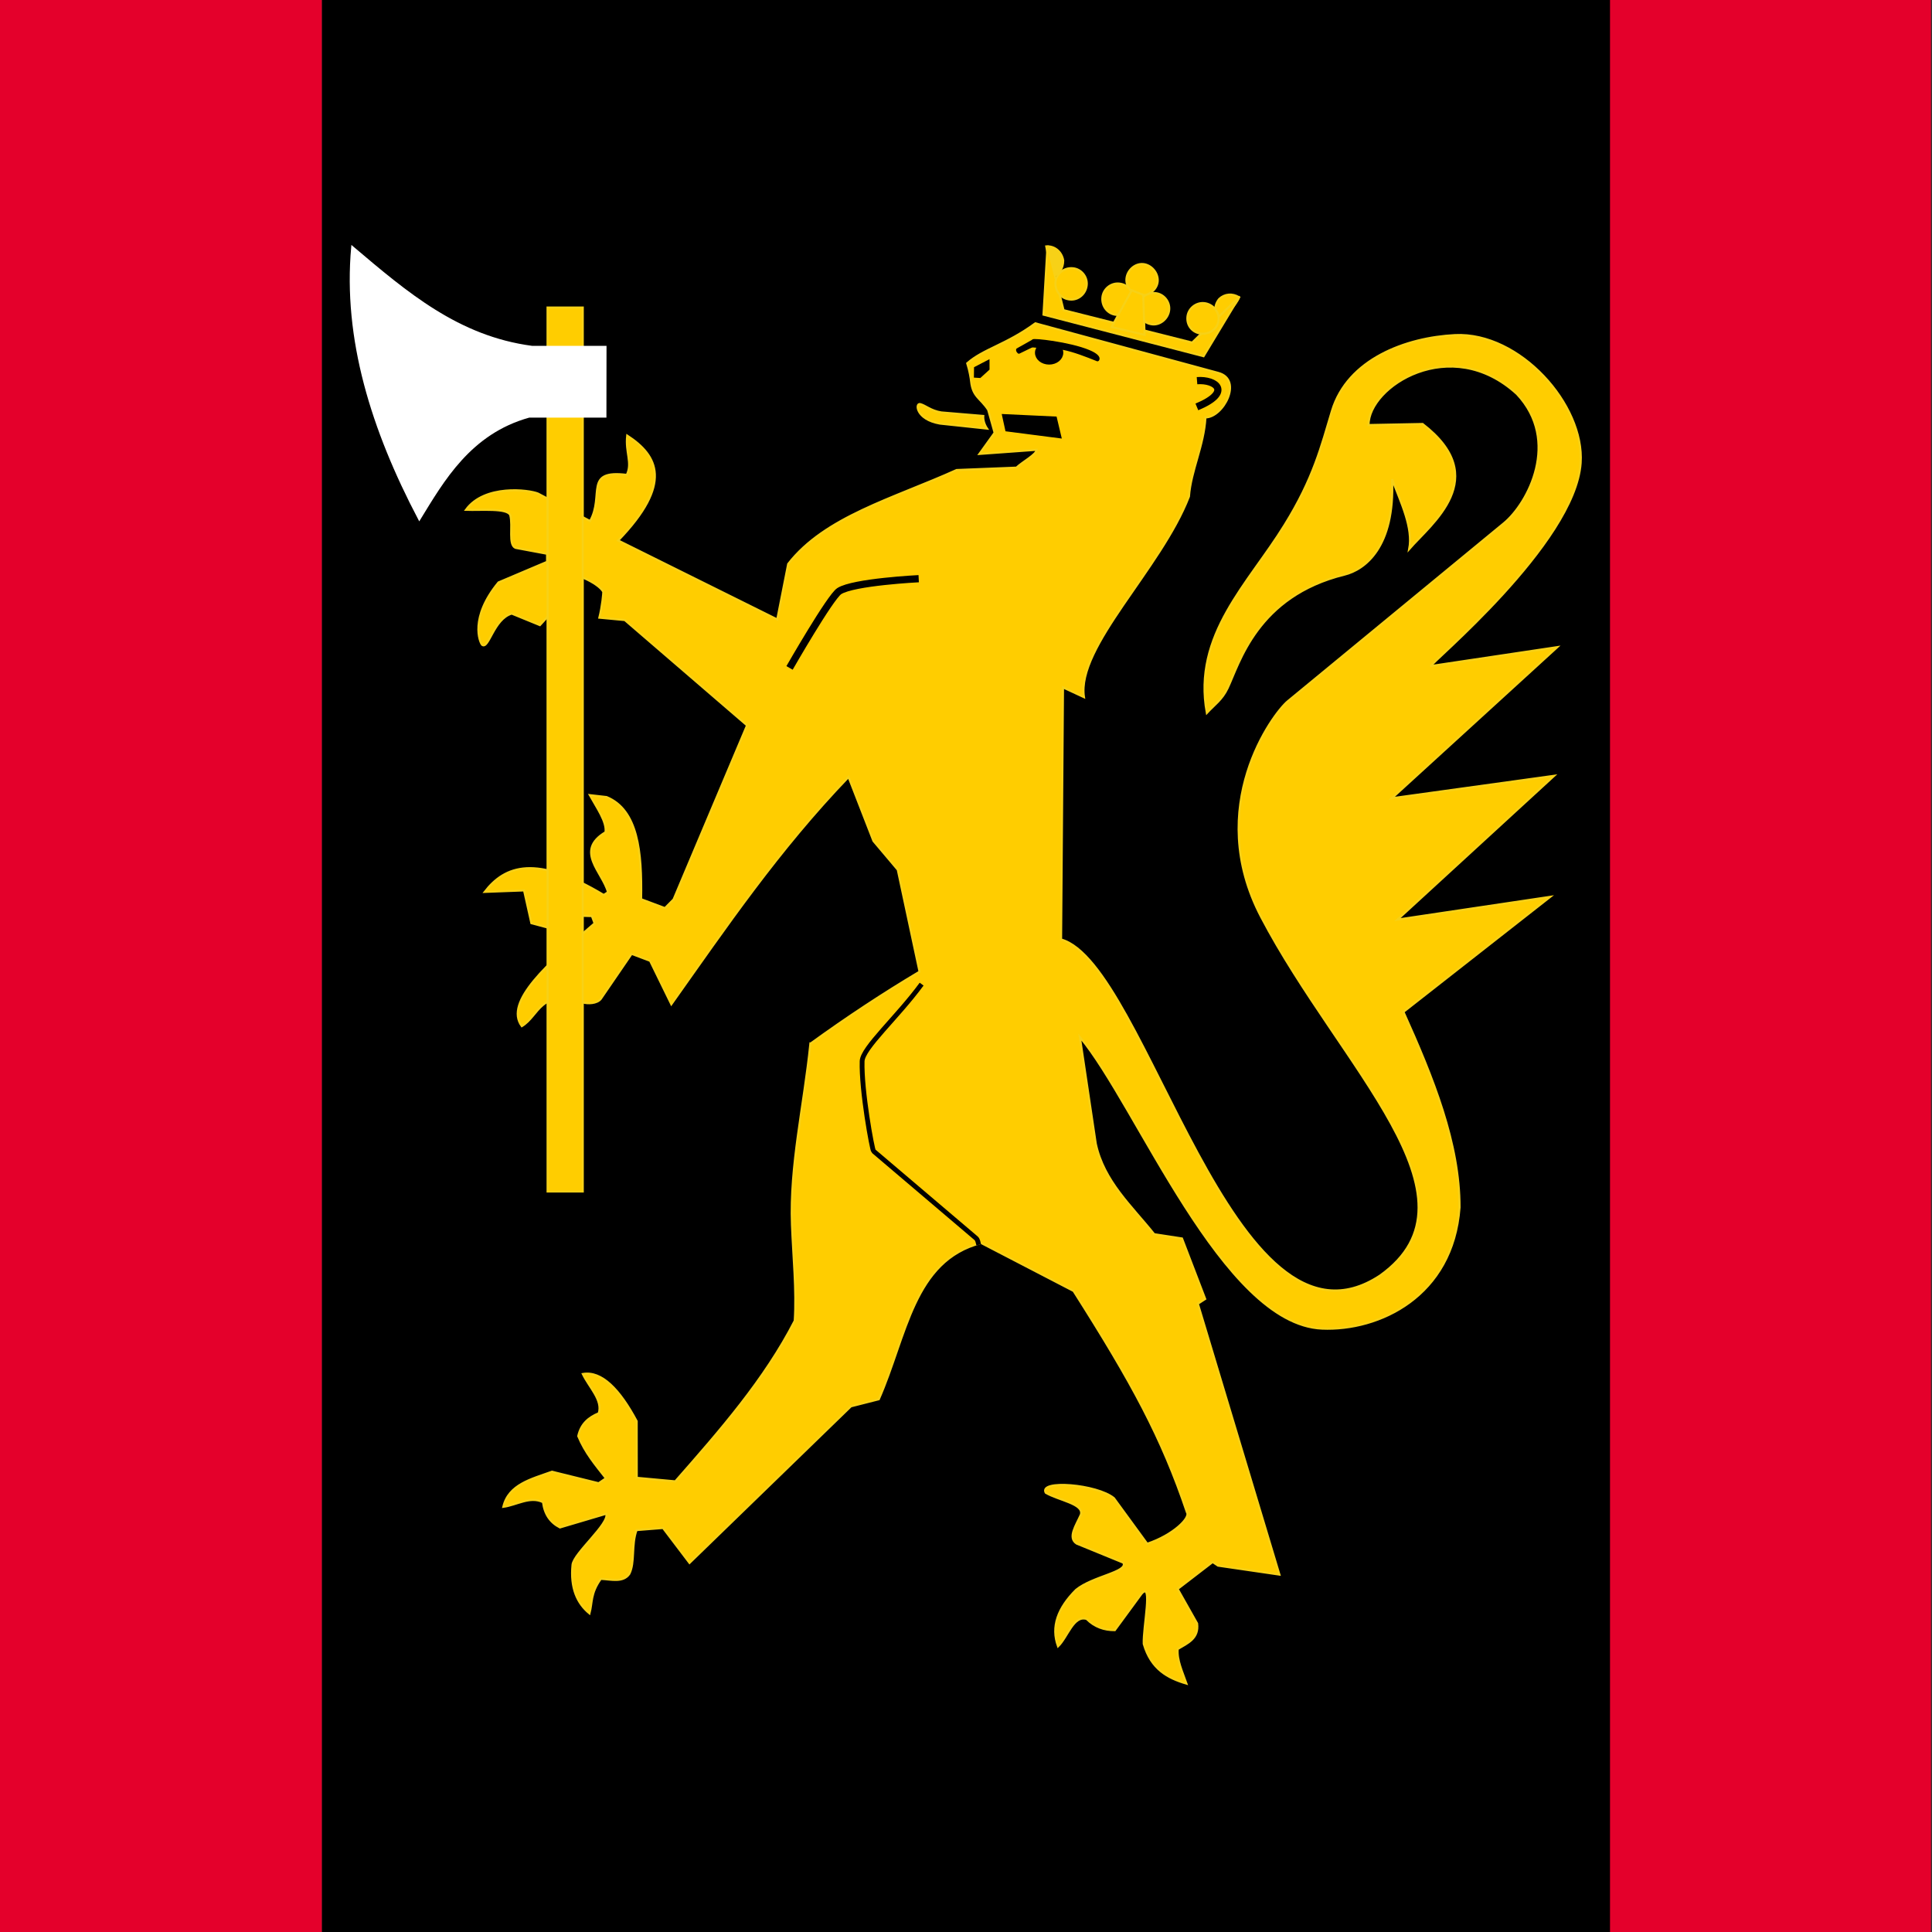 <?xml version="1.0" encoding="UTF-8" standalone="no"?>
<!-- Created with Inkscape (http://www.inkscape.org/) -->

<svg
   width="158.75mm"
   height="158.75mm"
   viewBox="0 0 158.75 158.75"
   version="1.1"
   id="svg5"
   inkscape:version="1.1.1 (3bf5ae0d25, 2021-09-20)"
   sodipodi:docname="Heimverndistrikt_14_Sør-Hålogaland.svg"
   xmlns:inkscape="http://www.inkscape.org/namespaces/inkscape"
   xmlns:sodipodi="http://sodipodi.sourceforge.net/DTD/sodipodi-0.dtd"
   xmlns="http://www.w3.org/2000/svg"
   xmlns:svg="http://www.w3.org/2000/svg">
  <rect x="0" y="0" width="158.75" height="158.75" fill="#333333" stroke="none"/>
  <sodipodi:namedview
     id="namedview7"
     pagecolor="#ffffff"
     bordercolor="#999999"
     borderopacity="1"
     inkscape:pageshadow="0"
     inkscape:pageopacity="0"
     inkscape:pagecheckerboard="0"
     inkscape:document-units="mm"
     showgrid="false"
     units="mm"
     inkscape:zoom="1.3273709"
     inkscape:cx="105.47165"
     inkscape:cy="352.57666"
     inkscape:window-width="3840"
     inkscape:window-height="2066"
     inkscape:window-x="2869"
     inkscape:window-y="-11"
     inkscape:window-maximized="1"
     inkscape:current-layer="layer1" />
  <defs
     id="defs2">
    <clipPath
       clipPathUnits="userSpaceOnUse"
       id="clipPath173202">
      <path
         d="M -42.594,-495.567 H 745.506 V 66.175 H -42.594 Z"
         id="path173204"
         style="stroke-width:1" />
    </clipPath>
    <clipPath
       clipPathUnits="userSpaceOnUse"
       id="clipPath173198">
      <path
         d="M -42.594,-495.567 H 745.506 V 66.175 H -42.594 Z"
         id="path173200"
         style="stroke-width:1" />
    </clipPath>
    <clipPath
       clipPathUnits="userSpaceOnUse"
       id="clipPath173194">
      <path
         d="M -47.062,-495.483 H 741.038 V 66.259 H -47.062 Z"
         id="path173196"
         style="stroke-width:1" />
    </clipPath>
    <clipPath
       clipPathUnits="userSpaceOnUse"
       id="clipPath173190">
      <path
         d="M -47.062,-495.483 H 741.038 V 66.259 H -47.062 Z"
         id="path173192"
         style="stroke-width:1" />
    </clipPath>
    <clipPath
       clipPathUnits="userSpaceOnUse"
       id="clipPath173186">
      <path
         d="M -42.475,-494.659 H 745.625 V 67.083 H -42.475 Z"
         id="path173188"
         style="stroke-width:1" />
    </clipPath>
    <clipPath
       clipPathUnits="userSpaceOnUse"
       id="clipPath173182">
      <path
         d="M -42.475,-494.659 H 745.625 V 67.083 H -42.475 Z"
         id="path173184"
         style="stroke-width:1" />
    </clipPath>
    <clipPath
       clipPathUnits="userSpaceOnUse"
       id="clipPath173178">
      <path
         d="M -44.195,-494.808 H 743.905 V 66.934 H -44.195 Z"
         id="path173180"
         style="stroke-width:1" />
    </clipPath>
    <clipPath
       clipPathUnits="userSpaceOnUse"
       id="clipPath173174">
      <path
         d="M -44.195,-494.808 H 743.905 V 66.934 H -44.195 Z"
         id="path173176"
         style="stroke-width:1" />
    </clipPath>
    <clipPath
       clipPathUnits="userSpaceOnUse"
       id="clipPath173170">
      <path
         d="M -43.07,-495.072 H 745.03 V 66.67 H -43.07 Z"
         id="path173172"
         style="stroke-width:1" />
    </clipPath>
    <clipPath
       clipPathUnits="userSpaceOnUse"
       id="clipPath173166">
      <path
         d="M -43.07,-495.072 H 745.03 V 66.67 H -43.07 Z"
         id="path173168"
         style="stroke-width:1" />
    </clipPath>
    <clipPath
       clipPathUnits="userSpaceOnUse"
       id="clipPath173162">
      <path
         d="M -46.247,-494.543 H 741.853 V 67.199 H -46.247 Z"
         id="path173164"
         style="stroke-width:1" />
    </clipPath>
    <clipPath
       clipPathUnits="userSpaceOnUse"
       id="clipPath173158">
      <path
         d="M -46.247,-494.543 H 741.853 V 67.199 H -46.247 Z"
         id="path173160"
         style="stroke-width:1" />
    </clipPath>
    <clipPath
       clipPathUnits="userSpaceOnUse"
       id="clipPath173154">
      <path
         d="M -45.072,-494.659 H 743.028 V 67.083 H -45.072 Z"
         id="path173156"
         style="stroke-width:1" />
    </clipPath>
    <clipPath
       clipPathUnits="userSpaceOnUse"
       id="clipPath173150">
      <path
         d="M -45.072,-494.659 H 743.028 V 67.083 H -45.072 Z"
         id="path173152"
         style="stroke-width:1" />
    </clipPath>
    <clipPath
       clipPathUnits="userSpaceOnUse"
       id="clipPath173146">
      <path
         d="M -44.725,-495.321 H 743.375 V 66.421 H -44.725 Z"
         id="path173148"
         style="stroke-width:1" />
    </clipPath>
    <clipPath
       clipPathUnits="userSpaceOnUse"
       id="clipPath173142">
      <path
         d="M -44.725,-495.321 H 743.375 V 66.421 H -44.725 Z"
         id="path173144"
         style="stroke-width:1" />
    </clipPath>
    <clipPath
       clipPathUnits="userSpaceOnUse"
       id="clipPath173138">
      <path
         d="M -44.51,-495.42 H 743.59 V 66.323 H -44.51 Z"
         id="path173140"
         style="stroke-width:1" />
    </clipPath>
    <clipPath
       clipPathUnits="userSpaceOnUse"
       id="clipPath173134">
      <path
         d="M -44.51,-495.42 H 743.59 V 66.323 H -44.51 Z"
         id="path173136"
         style="stroke-width:1" />
    </clipPath>
  </defs>
  <g
     inkscape:label="Field"
     inkscape:groupmode="layer"
     id="layer1"
     transform="translate(0,-138.25)">
    <rect
       style="fill:#e4002b;stroke:none;stroke-width:0.218;stroke-linejoin:round;fill-opacity:1"
       id="rect846"
       width="158.75"
       height="26.458"
       x="138.25"
       y="-158.667"
       transform="rotate(90)" />
    <rect
       style="fill:#e4002b;fill-opacity:1;stroke:none;stroke-width:0.218;stroke-linejoin:round"
       id="rect846-0"
       width="158.75"
       height="26.458"
       x="138.25"
       y="-26.458"
       transform="rotate(90)" />
    <rect
       style="fill:#000000;fill-opacity:1;stroke:none;stroke-width:0.436;stroke-linejoin:round"
       id="rect846-6"
       width="158.75"
       height="105.833"
       x="138.25"
       y="-132.292"
       transform="rotate(90)" />
  </g>
  <g
     inkscape:groupmode="layer"
     id="layer2"
     inkscape:label="Lion"
     style="display:inline">
    <g
       id="g957"
       transform="matrix(0.988,0,0,0.988,28.383,-154.668)">
      <path
         style="font-variation-settings:normal;display:inline;fill:#ffcd00;fill-opacity:1;stroke:#f7d117;stroke-width:0.175;stroke-linecap:butt;stroke-linejoin:miter;stroke-miterlimit:4;stroke-dasharray:none;stroke-dashoffset:0;stroke-opacity:1;stop-color:#000000"
         d="m 38.675,243.345 c 3.025,-2.192 6.049,-4.185 9.074,-5.987 l -1.812,-8.477 -2.023,-2.397 -2.07,-5.32 c -5.849,6.088 -10.211,12.514 -14.739,18.902 l -1.766,-3.613 -1.538,-0.579 -2.572,3.756 c -0.321,0.389 -1.067,0.406 -1.488,0.286 -3.554,-1.181 -3.608,1.091 -5.072,1.973 -1.492,-2.018 2.205,-5.266 6.054,-8.551 l -0.222,-0.605 -0.789,-0.021 -2.894,0.973 -1.353,-0.362 -0.608,-2.724 -3.274,0.123 c 1.693,-2.191 4.266,-3.134 9.898,0.257 l 0.357,-0.228 c -0.449,-1.68 -2.797,-3.439 -0.205,-4.993 0.11,-0.88 -0.712,-2.011 -1.304,-3.081 l 1.386,0.158 c 2.609,1.068 2.949,4.561 2.876,8.495 l 1.982,0.743 0.719,-0.725 6.11,-14.476 -10.167,-8.758 -2.116,-0.199 c 0.234,-0.932 0.352,-2.102 0.318,-2.164 -0.186,-0.336 -0.806,-0.791 -1.651,-1.151 l -3.613,3.935 -2.344,-0.959 c -1.511,0.447 -1.915,3.01 -2.461,2.596 -0.201,-0.212 -1.054,-2.251 1.362,-5.186 l 4.04,-1.713 v -0.672 l -2.625,-0.491 c -0.617,-0.265 -0.199,-1.798 -0.433,-2.713 -0.239,-0.621 -2.424,-0.403 -3.689,-0.45 1.541,-2.131 5.235,-1.667 5.993,-1.351 l 4.332,2.286 c 1.213,-2.15 -0.555,-4.293 3.052,-3.841 0.489,-0.998 -0.125,-1.862 0.035,-3.268 2.553,1.667 3.824,3.976 -0.754,8.723 l 13.232,6.568 0.91,-4.614 c 3.064,-3.94 8.73,-5.431 14.006,-7.813 l 4.977,-0.198 c 0.537,-0.502 1.674,-1.091 1.678,-1.486 l -4.758,0.345 1.265,-1.761 -0.535,-1.906 c -0.652,-0.995 -1.281,-1.07 -1.42,-2.364 -0.027,-0.255 -0.124,-0.873 -0.323,-1.506 1.349,-1.194 3.229,-1.535 5.665,-3.324 l 15.213,4.123 c 2.088,0.566 0.4,3.711 -1.066,3.7 -0.133,2.378 -1.206,4.392 -1.374,6.58 -2.318,6.02 -9.371,12.499 -8.73,16.685 l -1.744,-0.81 -0.159,20.966 c 7.176,1.984 14.272,36.077 26.538,27.943 9.05,-6.473 -3.323,-17.283 -9.888,-29.801 -4.817,-9.185 0.986,-16.949 2.204,-17.953 l 17.959,-14.794 c 2.037,-1.667 4.759,-6.868 1.1,-10.759 -5.511,-5.052 -12.367,-0.614 -12.34,2.579 l 4.493,-0.088 c 5.834,4.489 0.72,8.292 -1.11,10.395 0.331,-1.762 -0.662,-3.808 -1.427,-5.805 0.247,5.687 -2.293,7.527 -3.955,7.937 -7.295,1.799 -8.748,7.397 -9.73,9.452 -0.456,0.954 -1.064,1.343 -1.722,2.053 -1.193,-6.518 3.47,-10.754 6.471,-15.638 2.408,-3.882 3.055,-6.556 3.935,-9.479 1.298,-4.311 6.157,-6.103 10.23,-6.306 5.378,-0.268 10.792,5.791 10.452,10.639 -0.472,6.732 -12.687,16.791 -12.446,16.881 l 10.502,-1.57 -13.766,12.57 13.505,-1.869 -13.031,11.96 12.707,-1.894 -12.209,9.568 c 2.467,5.483 4.684,10.949 4.665,16.269 -0.547,7.423 -6.707,10.278 -11.443,10.071 -8.265,-0.361 -15.37,-18.558 -20.134,-24.256 l 1.324,8.872 c 0.674,3.138 2.989,5.19 4.861,7.535 l 2.311,0.354 1.93,5.029 -0.611,0.398 6.783,22.526 -5.1,-0.744 -0.452,-0.301 -2.913,2.24 1.62,2.869 c 0.162,1.259 -0.796,1.636 -1.612,2.125 -0.084,0.923 0.387,1.908 0.726,2.878 -1.551,-0.457 -2.942,-1.194 -3.551,-3.303 -0.056,-1.408 0.779,-5.272 -0.186,-4.17 l -2.222,3.028 c -0.88,0.002 -1.674,-0.264 -2.338,-0.93 -1.099,-0.349 -1.589,1.514 -2.382,2.276 -0.599,-1.628 -0.016,-3.191 1.505,-4.702 1.387,-1.13 4.374,-1.489 3.923,-2.258 l -3.879,-1.588 c -0.77,-0.493 -0.039,-1.513 0.355,-2.415 0.253,-0.898 -1.863,-1.183 -2.926,-1.812 -0.618,-1.104 4.277,-0.703 5.669,0.454 l 2.768,3.79 c 2.183,-0.725 3.62,-2.181 3.307,-2.609 -2.095,-6.217 -4.558,-10.756 -9.43,-18.417 l -7.685,-3.989 c -5.64,1.466 -6.193,7.72 -8.514,12.995 l -2.317,0.589 -13.424,13.023 -2.204,-2.905 -2.204,0.175 c -0.452,1.244 -0.118,2.685 -0.601,3.644 -0.524,0.748 -1.506,0.45 -2.373,0.413 -0.87,1.213 -0.692,1.946 -0.939,2.874 -1.002,-0.822 -1.605,-2.088 -1.408,-4.043 0.096,-0.96 3.092,-3.428 2.804,-4.247 l -3.851,1.14 c -0.799,-0.406 -1.282,-1.096 -1.409,-2.104 -1.079,-0.527 -2.199,0.238 -3.3,0.388 0.44,-1.864 2.334,-2.301 4.045,-2.918 l 3.882,0.958 0.607,-0.413 c -0.852,-1.082 -1.737,-2.129 -2.304,-3.506 0.22,-1.025 0.878,-1.561 1.709,-1.903 0.339,-1.099 -0.795,-2.153 -1.327,-3.263 1.555,-0.277 3.065,1.277 4.478,3.925 l 0.006,4.708 3.203,0.295 c 3.723,-4.235 7.436,-8.474 9.936,-13.355 0.164,-2.543 -0.127,-5.284 -0.23,-7.982 -0.187,-4.937 1.004,-9.907 1.532,-15.066 z"
         id="path1511-8"
         sodipodi:nodetypes="csccccccssccccccssccsssccccccccsccscccccccccccccccccccccccscccccccccccccccccccccccccccccccccccccccccccccccccccccccccccccccccccccccccccccccsc" />
      <path
         style="font-variation-settings:normal;display:inline;fill:#ffcd00;fill-opacity:1;stroke:#f7d117;stroke-width:0.175;stroke-linecap:butt;stroke-linejoin:miter;stroke-miterlimit:4;stroke-dasharray:none;stroke-dashoffset:0;stroke-opacity:1;stop-color:#000000"
         d="m 53.046,191.14 c -0.025,0.338 0.103,0.738 0.314,1.051 l -3.922,-0.418 c -2.003,-0.35 -2.056,-1.721 -1.64,-1.62 0.434,0.105 0.875,0.553 1.76,0.695 z"
         id="path36370"
         sodipodi:nodetypes="cccscc" />
      <path
         style="font-variation-settings:normal;fill:none;fill-opacity:1;stroke:#000000;stroke-width:0.6;stroke-linecap:butt;stroke-linejoin:miter;stroke-miterlimit:4;stroke-dasharray:none;stroke-dashoffset:0;stroke-opacity:1;stop-color:#000000"
         d="m 70.812,190.388 c 2.989,-1.247 1.562,-2.305 0.012,-2.183"
         id="path16409"
         sodipodi:nodetypes="cc" />
      <g
         id="g21781"
         style="fill:#ffffff;fill-opacity:1;stroke:#ffffff;stroke-opacity:1"
         transform="translate(-1.76,173.371)">
        <path
           d="M 0.064,0.069 C 0.053,0.109 0.972,-0.109 1.424,-0.37 1.73,-0.546 1.625,-0.633 1.608,-0.631 1.33,-0.477 1.052,-0.326 0.78,-0.235 l -0.781,0.161 z"
           style="display:inline;fill:#000000;fill-opacity:1;stroke:#000000;stroke-width:0.05;stroke-linecap:butt;stroke-linejoin:miter;stroke-miterlimit:4;stroke-dasharray:none;stroke-opacity:1"
           id="path62426-3"
           sodipodi:nodetypes="cscccc"
           transform="matrix(3.288,-0.411,-0.411,-3.288,58.768,11.734)" />
        <path
           d="M 0.051,0.049 -0.343,-0.112 c -0.027,-0.03 0.012,-0.104 0.037,-0.104 l 0.335,0.114 z"
           style="display:inline;fill:#000000;fill-opacity:1;stroke:#000000;stroke-width:0.036;stroke-linecap:butt;stroke-linejoin:miter;stroke-miterlimit:4;stroke-dasharray:none;stroke-opacity:1"
           id="path62434-0"
           sodipodi:nodetypes="ccccc"
           transform="matrix(3.288,-0.411,-0.411,-3.288,58.696,11.7)" />
        <ellipse
           style="opacity:1;fill:#000000;fill-opacity:1;stroke:#000000;stroke-width:0.4;stroke-miterlimit:4;stroke-dasharray:none;stroke-opacity:1"
           id="path21160"
           cx="60.285"
           cy="12.512"
           rx="0.977"
           ry="0.785" />
      </g>
      <path
         style="font-variation-settings:normal;vector-effect:none;fill:#000000;fill-opacity:1;stroke:#000000;stroke-width:0.265px;stroke-linecap:butt;stroke-linejoin:miter;stroke-miterlimit:4;stroke-dasharray:none;stroke-dashoffset:0;stroke-opacity:1;-inkscape-stroke:none;stop-color:#000000"
         d="m 53.434,186.578 c -0.015,0.003 -1.023,0.585 -1.023,0.585 l -0.009,0.664 0.354,0.021 0.681,-0.62 z"
         id="path22500" />
      <path
         style="font-variation-settings:normal;vector-effect:none;fill:#000000;fill-opacity:1;stroke:#000000;stroke-width:0.265px;stroke-linecap:butt;stroke-linejoin:miter;stroke-miterlimit:4;stroke-dasharray:none;stroke-dashoffset:0;stroke-opacity:1;-inkscape-stroke:none;stop-color:#000000"
         d="m 54.748,191.117 4.291,0.202 0.367,1.544 -4.401,-0.568 z"
         id="path22984"
         sodipodi:nodetypes="ccccc" />
      <path
         style="font-variation-settings:normal;fill:none;fill-opacity:1;stroke:#000000;stroke-width:0.6;stroke-linecap:butt;stroke-linejoin:miter;stroke-miterlimit:4;stroke-dasharray:none;stroke-dashoffset:0;stroke-opacity:1;stop-color:#000000"
         d="m 36.936,212.095 c 0,0 3.383,-5.903 4.134,-6.387 1.185,-0.764 6.608,-1.034 6.608,-1.034"
         id="path23437"
         sodipodi:nodetypes="csc" />
      <path
         style="font-variation-settings:normal;fill:none;fill-opacity:1;stroke:#000000;stroke-width:0.4;stroke-linecap:butt;stroke-linejoin:miter;stroke-miterlimit:4;stroke-dasharray:none;stroke-dashoffset:0;stroke-opacity:1;stop-color:#000000"
         d="m 47.921,238.393 c -2.036,2.777 -4.916,5.31 -4.949,6.413 -0.072,2.438 0.837,7.378 0.949,7.474 l 8.518,7.238 c 0.161,0.137 0.177,0.372 0.231,0.556"
         id="path24599"
         sodipodi:nodetypes="csssc" />
      <path
         style="font-variation-settings:normal;display:inline;fill:#ffcd00;fill-opacity:1;stroke:#f7d117;stroke-width:0.175;stroke-linecap:butt;stroke-linejoin:miter;stroke-miterlimit:4;stroke-dasharray:none;stroke-dashoffset:0;stroke-opacity:1;stop-color:#000000"
         d="m 16.811,182.123 h 2.927 v 73.517 h -2.923 z"
         id="path33736" />
      <g
         id="g1089"
         transform="matrix(1.053,0.094,-0.094,1.053,-9.171,167.637)"
         style="display:inline;fill:#000000">
        <g
           id="g62324"
           transform="matrix(3.314,0,0,-3.314,65.004,5.542)"
           clip-path="url(#clipPath173202)"
           style="fill:#000000">
          <path
             d="M 0,0 C 0.166,0.066 0.248,0.232 0.232,0.413 0.182,0.612 0,0.745 -0.198,0.711 Z"
             style="fill:#000000;fill-opacity:1;fill-rule:nonzero;stroke:none"
             id="path62326" />
        </g>
        <g
           id="g62328"
           transform="matrix(3.314,0,0,-3.314,65.004,5.542)"
           clip-path="url(#clipPath173198)"
           style="fill:#000000">
          <path
             d="M 0,0 C 0.166,0.066 0.248,0.232 0.232,0.413 0.182,0.612 0,0.745 -0.198,0.711 Z"
             style="fill:#f7d117;fill-opacity:1;stroke:#f7d117;stroke-width:0.05;stroke-linecap:butt;stroke-linejoin:miter;stroke-miterlimit:4;stroke-dasharray:none;stroke-opacity:1"
             id="path62330" />
        </g>
        <g
           id="g62332"
           transform="matrix(3.314,0,0,-3.314,79.807,5.82)"
           clip-path="url(#clipPath173194)"
           style="fill:#000000">
          <path
             d="M 0,0 C -0.166,0.083 -0.348,0.05 -0.464,-0.082 -0.579,-0.248 -0.563,-0.48 -0.398,-0.612 -0.298,-0.447 -0.05,-0.198 0,0"
             style="fill:#000000;fill-opacity:1;fill-rule:nonzero;stroke:none"
             id="path62334" />
        </g>
        <g
           id="g62336"
           transform="matrix(3.314,0,0,-3.314,79.807,5.82)"
           clip-path="url(#clipPath173190)"
           style="fill:#000000">
          <path
             d="M 0,0 C -0.166,0.083 -0.348,0.05 -0.464,-0.082 -0.579,-0.248 -0.563,-0.48 -0.398,-0.612 -0.298,-0.447 -0.05,-0.198 0,0 Z"
             style="fill:#ffcd00;fill-opacity:1;stroke:#f7d117;stroke-width:0.05;stroke-linecap:butt;stroke-linejoin:miter;stroke-miterlimit:4;stroke-dasharray:none;stroke-opacity:1"
             id="path62338" />
        </g>
        <g
           id="g62340"
           transform="matrix(3.314,0,0,-3.314,64.607,8.551)"
           clip-path="url(#clipPath173186)"
           style="fill:#000000">
          <path
             d="M 0,0 3.872,-0.645 4.599,0.844 3.574,-0.347 0.464,0.148 -0.05,1.638 Z"
             style="fill:#000000;fill-opacity:1;fill-rule:nonzero;stroke:none"
             id="path62342" />
        </g>
        <g
           id="g62344"
           transform="matrix(3.314,0,0,-3.314,64.607,8.551)"
           clip-path="url(#clipPath173182)"
           style="fill:#000000">
          <path
             d="M 0,0 3.872,-0.645 4.599,0.844 3.574,-0.347 0.464,0.148 -0.05,1.638 Z"
             style="fill:#ffcd00;fill-opacity:1;stroke:#f7d117;stroke-width:0.05;stroke-linecap:butt;stroke-linejoin:miter;stroke-miterlimit:4;stroke-dasharray:none;stroke-opacity:1"
             id="path62346" />
        </g>
        <g
           id="g62348"
           transform="matrix(3.314,0,0,-3.314,70.308,8.057)"
           clip-path="url(#clipPath173178)"
           style="fill:#000000">
          <path
             d="M 0,0 C 0.215,0 0.38,0.166 0.38,0.38 0.38,0.579 0.215,0.745 0,0.745 -0.198,0.745 -0.364,0.579 -0.364,0.38 -0.364,0.166 -0.198,0 0,0"
             style="fill:#000000;fill-opacity:1;fill-rule:nonzero;stroke:none"
             id="path62350" />
        </g>
        <g
           id="g62352"
           transform="matrix(3.314,0,0,-3.314,70.308,8.057)"
           clip-path="url(#clipPath173174)"
           style="fill:#000000">
          <path
             d="M 0,0 C 0.215,0 0.38,0.166 0.38,0.38 0.38,0.579 0.215,0.745 0,0.745 -0.198,0.745 -0.364,0.579 -0.364,0.38 -0.364,0.166 -0.198,0 0,0 Z"
             style="fill:#ffcd00;fill-opacity:1;stroke:#f7d117;stroke-width:0.05;stroke-linecap:butt;stroke-linejoin:miter;stroke-miterlimit:4;stroke-dasharray:none;stroke-opacity:1"
             id="path62354" />
        </g>
        <g
           id="g62356"
           transform="matrix(3.314,0,0,-3.314,66.58,7.18)"
           clip-path="url(#clipPath173170)"
           style="fill:#000000">
          <path
             d="M 0,0 C 0.198,0 0.364,0.166 0.364,0.38 0.364,0.579 0.198,0.745 0,0.745 -0.215,0.745 -0.38,0.579 -0.38,0.38 -0.38,0.166 -0.215,0 0,0"
             style="fill:#000000;fill-opacity:1;fill-rule:nonzero;stroke:none"
             id="path62358" />
        </g>
        <g
           id="g62360"
           transform="matrix(3.314,0,0,-3.314,66.58,7.18)"
           clip-path="url(#clipPath173166)"
           style="fill:#000000">
          <path
             d="M 0,0 C 0.198,0 0.364,0.166 0.364,0.38 0.364,0.579 0.198,0.745 0,0.745 -0.215,0.745 -0.38,0.579 -0.38,0.38 -0.38,0.166 -0.215,0 0,0 Z"
             style="fill:#ffcd00;fill-opacity:1;stroke:#f7d117;stroke-width:0.05;stroke-linecap:butt;stroke-linejoin:miter;stroke-miterlimit:4;stroke-dasharray:none;stroke-opacity:1"
             id="path62362" />
        </g>
        <g
           id="g62364"
           transform="matrix(3.314,0,0,-3.314,77.108,8.934)"
           clip-path="url(#clipPath173162)"
           style="fill:#000000">
          <path
             d="M 0,0 C 0.198,0 0.38,0.148 0.38,0.364 0.38,0.562 0.198,0.727 0,0.727 -0.198,0.727 -0.364,0.562 -0.364,0.364 -0.364,0.148 -0.198,0 0,0"
             style="fill:#000000;fill-opacity:1;fill-rule:nonzero;stroke:none"
             id="path62366" />
        </g>
        <g
           id="g62368"
           transform="matrix(3.314,0,0,-3.314,77.108,8.934)"
           clip-path="url(#clipPath173158)"
           style="fill:#000000">
          <path
             d="M 0,0 C 0.198,0 0.38,0.148 0.38,0.364 0.38,0.562 0.198,0.727 0,0.727 -0.198,0.727 -0.364,0.562 -0.364,0.364 -0.364,0.148 -0.198,0 0,0 Z"
             style="fill:#ffcd00;fill-opacity:1;stroke:#f7d117;stroke-width:0.05;stroke-linecap:butt;stroke-linejoin:miter;stroke-miterlimit:4;stroke-dasharray:none;stroke-opacity:1"
             id="path62370" />
        </g>
        <g
           id="g62372"
           transform="matrix(3.314,0,0,-3.314,73.215,8.551)"
           clip-path="url(#clipPath173154)"
           style="fill:#000000">
          <path
             d="M 0,0 C 0.198,0 0.364,0.182 0.364,0.38 0.364,0.579 0.198,0.745 0,0.745 -0.216,0.745 -0.381,0.579 -0.381,0.38 -0.381,0.182 -0.216,0 0,0"
             style="fill:#000000;fill-opacity:1;fill-rule:nonzero;stroke:none"
             id="path62374" />
        </g>
        <g
           id="g62376"
           transform="matrix(3.314,0,0,-3.314,73.215,8.551)"
           clip-path="url(#clipPath173150)"
           style="fill:#000000">
          <path
             d="M 0,0 C 0.198,0 0.364,0.182 0.364,0.38 0.364,0.579 0.198,0.745 0,0.745 -0.216,0.745 -0.381,0.579 -0.381,0.38 -0.381,0.182 -0.216,0 0,0 Z"
             style="fill:#ffcd00;fill-opacity:1;stroke:#f7d117;stroke-width:0.05;stroke-linecap:butt;stroke-linejoin:miter;stroke-miterlimit:4;stroke-dasharray:none;stroke-opacity:1"
             id="path62378" />
        </g>
        <g
           id="g62380"
           transform="matrix(3.314,0,0,-3.314,72.063,6.357)"
           clip-path="url(#clipPath173146)"
           style="fill:#000000">
          <path
             d="M 0,0 C 0.198,0 0.38,0.166 0.38,0.363 0.38,0.562 0.198,0.744 0,0.744 -0.198,0.744 -0.364,0.562 -0.364,0.363 -0.364,0.166 -0.198,0 0,0"
             style="fill:#000000;fill-opacity:1;fill-rule:nonzero;stroke:none"
             id="path62382" />
        </g>
        <g
           id="g62384"
           transform="matrix(3.314,0,0,-3.314,72.063,6.357)"
           clip-path="url(#clipPath173142)"
           style="fill:#000000">
          <path
             d="M 0,0 C 0.198,0 0.38,0.166 0.38,0.363 0.38,0.562 0.198,0.744 0,0.744 -0.198,0.744 -0.364,0.562 -0.364,0.363 -0.364,0.166 -0.198,0 0,0 Z"
             style="fill:#ffcd00;fill-opacity:1;stroke:#f7d117;stroke-width:0.05;stroke-linecap:butt;stroke-linejoin:miter;stroke-miterlimit:4;stroke-dasharray:none;stroke-opacity:1"
             id="path62386" />
        </g>
        <g
           id="g62388"
           transform="matrix(3.314,0,0,-3.314,71.351,6.029)"
           clip-path="url(#clipPath173138)"
           style="fill:#000000">
          <path
             d="M 0,0 -0.398,-0.91 0.397,-1.025 0.281,-0.082 Z"
             style="fill:#000000;fill-opacity:1;fill-rule:nonzero;stroke:none"
             id="path62390" />
        </g>
        <g
           id="g62392"
           transform="matrix(3.314,0,0,-3.314,71.351,6.029)"
           clip-path="url(#clipPath173134)"
           style="fill:#000000">
          <path
             d="M 0,0 -0.398,-0.91 0.397,-1.025 0.281,-0.082 Z"
             style="fill:#ffcd00;fill-opacity:1;stroke:#f7d117;stroke-width:0.05;stroke-linecap:butt;stroke-linejoin:miter;stroke-miterlimit:4;stroke-dasharray:none;stroke-opacity:1"
             id="path62394" />
        </g>
      </g>
      <path
         style="font-variation-settings:normal;fill:#ffffff;fill-opacity:1;stroke:#ffffff;stroke-width:0.175;stroke-linecap:butt;stroke-linejoin:miter;stroke-miterlimit:4;stroke-dasharray:none;stroke-dashoffset:0;stroke-opacity:1;stop-color:#000000"
         d="m 21.627,185.397 h -6.106 c -6.163,-0.814 -10.434,-4.478 -14.953,-8.305 -0.696,7.643 1.653,15.171 5.577,22.638 1.972,-3.215 4.209,-7.171 9.124,-8.537 h 6.35 z"
         id="path34500"
         sodipodi:nodetypes="ccccccc" />
    </g>
  </g>
</svg>
